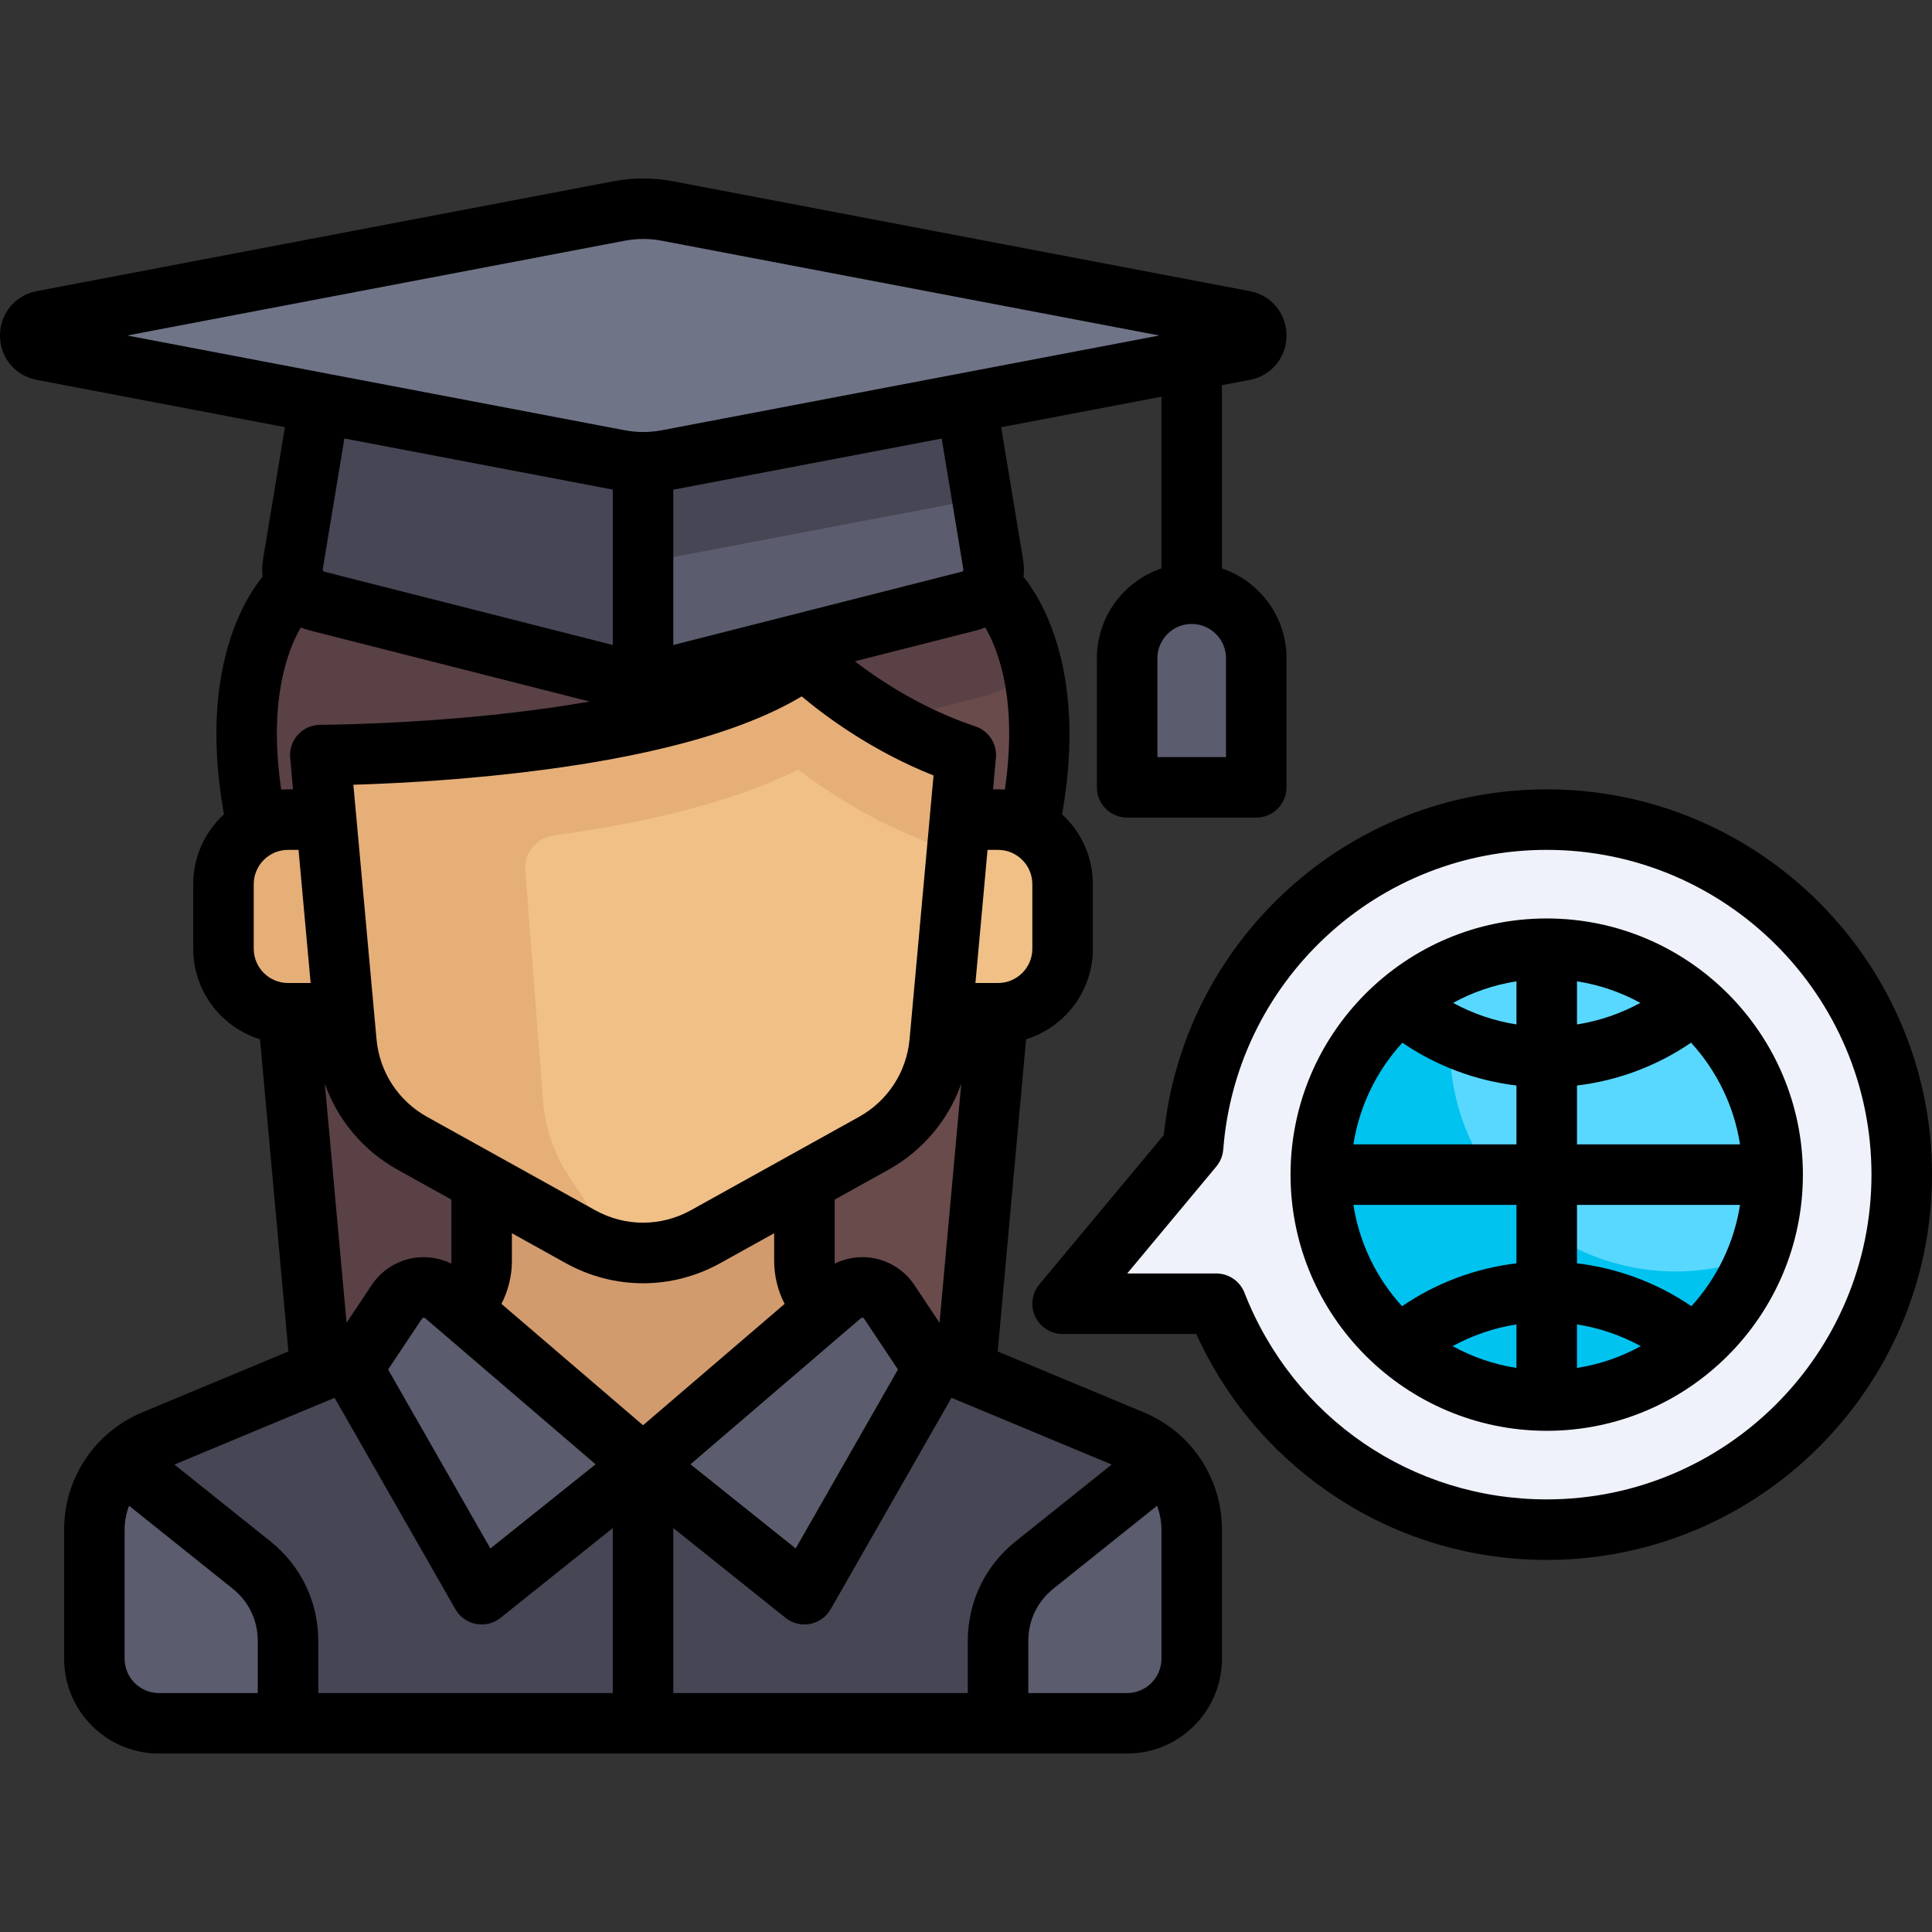 <?xml version="1.0" encoding="iso-8859-1"?>
<!-- Uploaded to: SVG Repo, www.svgrepo.com, Generator: SVG Repo Mixer Tools -->
<svg height="800px" width="800px" version="1.1" id="Layer_1" xmlns="http://www.w3.org/2000/svg" xmlns:xlink="http://www.w3.org/1999/xlink" 
	 viewBox="0 0 512.002 512.002" xml:space="preserve">
<rect x="0" y="0" width="512.002" height="512.002" fill="#333333" stroke="none"/>
<path style="fill:#694B4B;" d="M170.412,106.017c-56.685,0-102.637,45.951-102.637,102.637c0,26.031,25.659,213.826,25.659,213.826
	H247.39c0,0,25.659-187.795,25.659-213.826C273.049,151.968,227.097,106.017,170.412,106.017z"/>
<path style="fill:#5A4146;" d="M269.1,180.722c-12.177-43.091-51.699-74.706-98.688-74.706
	c-56.685,0-102.637,45.951-102.637,102.637c0,26.031,25.659,213.826,25.659,213.826h110.322V198.97l57.346-14.57
	C264.039,183.653,266.705,182.357,269.1,180.722z"/>
<path style="fill:#D29B6E;" d="M300.024,381.689l-76.32-31.8c-6.374-2.656-10.527-8.884-10.527-15.791v-20.668h-85.531v20.67
	c0,6.906-4.153,13.134-10.527,15.791l-76.32,31.8c-9.561,3.984-15.79,13.327-15.79,23.686v34.212
	c0,9.447,7.659,17.106,17.106,17.106h256.592c9.447,0,17.106-7.659,17.106-17.106v-34.212
	C315.814,395.015,309.585,385.672,300.024,381.689z"/>
<path style="fill:#464655;" d="M300.024,381.689l-70.54-29.392l-41.966,35.971h-34.212l-47.266-33.762L40.8,381.688
	c-9.561,3.984-15.79,13.327-15.79,23.686v34.212c0,9.447,7.659,17.106,17.106,17.106h256.592c9.447,0,17.106-7.659,17.106-17.106
	v-34.212C315.814,395.015,309.585,385.672,300.024,381.689z"/>
<path style="fill:#EFF2FA;" d="M503.356,300.29c-4.796-42.294-38.734-76.833-80.948-82.275
	c-54.139-6.979-100.656,32.11-105.996,83.444c-0.172,1.652-0.796,3.228-1.86,4.504l-32.819,39.54h34.986
	c3.405,0,6.378,2.071,7.806,5.163c14.904,32.278,47.486,54.709,85.373,54.709C465.481,405.374,509.806,357.173,503.356,300.29z"/>
<circle style="fill:#59D8FF;" cx="409.895" cy="311.29" r="59.871"/>
<g>
	<path style="fill:#5B5D6E;" d="M67.096,414.787l-33.824-28.188c-5.143,4.768-8.262,11.499-8.262,18.775v34.212
		c0,9.448,7.658,17.106,17.106,17.106h34.212v-22.194C76.329,426.883,72.946,419.661,67.096,414.787z"/>
	<path style="fill:#5B5D6E;" d="M273.728,414.787l33.824-28.187c5.143,4.768,8.262,11.499,8.262,18.775v34.212
		c0,9.448-7.658,17.106-17.106,17.106h-34.212v-22.194C264.496,426.883,267.878,419.661,273.728,414.787z"/>
	<path style="fill:#5B5D6E;" d="M86.302,97.464l-8.689,52.11c-0.731,4.387,2.021,8.602,6.33,9.697l80.15,20.364
		c4.146,1.053,8.491,1.053,12.637,0l80.159-20.366c4.304-1.094,7.053-5.304,6.323-9.684l-8.691-52.119H86.302V97.464z"/>
	<path style="fill:#5B5D6E;" d="M315.814,157.335L315.814,157.335c-9.448,0-17.106,7.658-17.106,17.106v34.212h34.212v-34.212
		C332.92,164.994,325.261,157.335,315.814,157.335z"/>
</g>
<path style="fill:#00C3F0;" d="M444.11,336.95c-33.066,0-59.871-26.805-59.871-59.871c0-7.62,1.48-14.88,4.076-21.584
	c-22.385,8.667-38.288,30.351-38.288,55.796c0,33.066,26.805,59.871,59.871,59.871c25.445,0,47.128-15.902,55.796-38.288
	C458.99,335.47,451.73,336.95,444.11,336.95z"/>
<g>
	<path style="fill:#5B5D6E;" d="M170.412,388.268l-52.543-45.036c-3.896-3.34-9.836-2.52-12.683,1.749l-11.752,17.628l34.212,59.871
		L170.412,388.268z"/>
	<path style="fill:#5B5D6E;" d="M170.412,388.268l52.543-45.036c3.896-3.34,9.836-2.52,12.683,1.749l11.752,17.628l-34.212,59.871
		L170.412,388.268z"/>
</g>
<path style="fill:#F0C087;" d="M264.496,217.207h-10.109l1.556-17.106c-25.659-8.553-42.765-25.659-42.765-25.659
	c-34.212,25.659-128.296,25.659-128.296,25.659l1.556,17.106H76.329c-9.447,0-17.106,7.658-17.106,17.106v17.106
	c0,9.447,7.659,17.106,17.106,17.106h14.773l0.694,7.638c1.024,11.274,7.56,21.312,17.456,26.81l44.544,24.746
	c10.333,5.74,22.898,5.74,33.231,0l44.544-24.746c9.896-5.499,16.431-15.536,17.456-26.81l0.694-7.638h14.773
	c9.447,0,17.106-7.659,17.106-17.106v-17.106C281.602,224.865,273.942,217.207,264.496,217.207z"/>
<path style="fill:#E6AF78;" d="M255.943,200.101c-25.659-8.553-42.765-25.659-42.765-25.659
	c-34.212,25.659-128.296,25.659-128.296,25.659l1.556,17.106H76.329c-9.447,0-17.106,7.658-17.106,17.106v17.106
	c0,9.447,7.659,17.106,17.106,17.106h14.773l0.694,7.638c1.024,11.274,7.56,21.312,17.456,26.81l44.544,24.746
	c3.166,1.759,6.551,2.911,10.006,3.592l-12.851-19.275c-4.066-6.097-6.494-13.135-7.057-20.442l-4.695-61.021
	c-0.35-4.544,2.927-8.517,7.442-9.138c22.499-3.091,46.75-8.388,64.867-17.487c8.657,6.579,22.237,15.338,39.022,20.933l2.903,0.968
	L255.943,200.101z"/>
<path style="fill:#464655;" d="M260.29,132.058l-5.769-34.594H86.304l-8.69,52.11c-0.732,4.387,2.021,8.601,6.33,9.697l80.15,20.364
	c2.073,0.527,4.195,0.79,6.319,0.79v-24.19c0-4.104,2.916-7.63,6.947-8.401L260.29,132.058z"/>
<path style="fill:#707487;" d="M164.068,55.917L11.23,85.03c-4.282,0.816-4.282,6.946,0,7.762l152.838,29.111
	c4.229,0.806,8.573,0.806,12.803,0l152.838-29.111c4.282-0.816,4.282-6.946,0-7.762L176.871,55.917
	C172.641,55.112,168.297,55.112,164.068,55.917z"/>
<path d="M303.108,374.287l-38.709-16.129l7.521-82.735c10.241-3.174,17.701-12.733,17.701-24.004v-17.106
	c0-7.319-3.148-13.917-8.16-18.513c6.883-38.633-6.214-58.052-10.215-62.917c0.167-1.499,0.136-3.045-0.123-4.61l-5.805-35.054
	l42.478-8.091v45.509c-9.932,3.355-17.106,12.755-17.106,23.805v34.212c0,4.428,3.59,8.018,8.018,8.018h34.212
	c4.428,0,8.018-3.59,8.018-8.018v-34.212c0-11.051-7.174-20.45-17.106-23.805v-48.562l7.376-1.405
	c5.728-1.092,9.73-5.926,9.73-11.757c0-5.832-4.001-10.667-9.73-11.758L178.371,48.041c-5.243-0.999-10.56-0.999-15.803,0l0,0
	L9.73,77.153C4.001,78.244,0,83.08,0,88.911c0,5.832,4.002,10.667,9.73,11.757l65.779,12.529l-5.809,35.075
	c-0.259,1.561-0.289,3.106-0.124,4.6c-1.826,2.194-5.505,7.318-8.34,15.824c-4.457,13.374-5.084,29.212-1.882,47.109
	c-5.007,4.596-8.152,11.19-8.152,18.506v17.106c0,11.271,7.459,20.83,17.701,24.004l7.521,82.735l-38.709,16.129
	c-12.589,5.245-20.724,17.448-20.724,31.087v34.212c0,13.854,11.271,25.125,25.125,25.125h256.592
	c13.854,0,25.125-11.271,25.125-25.125v-34.212C323.833,391.735,315.698,379.533,303.108,374.287z M324.902,200.635h-18.175v-26.194
	c0-5.011,4.077-9.088,9.088-9.088s9.088,4.077,9.088,9.088V200.635z M256.477,434.813v13.861h-78.047v-43.723l29.738,23.79
	c1.433,1.146,3.203,1.758,5.009,1.758c0.5,0,1.003-0.047,1.502-0.142c2.302-0.439,4.297-1.863,5.459-3.898l32.016-56.028
	l42.455,17.69l-25.493,20.395C261.084,414.941,256.477,424.525,256.477,434.813z M71.707,408.515L46.213,388.12l42.455-17.69
	l32.016,56.029c1.162,2.035,3.157,3.459,5.459,3.898c0.499,0.095,1.003,0.142,1.502,0.142c1.806,0,3.576-0.611,5.009-1.758
	l29.738-23.79v43.723H84.346v-13.861C84.347,424.525,79.739,414.941,71.707,408.515z M212.455,184.553
	c6.431,5.387,18.754,14.521,34.945,20.959l-6.357,69.924c-0.785,8.64-5.782,16.313-13.365,20.526l-44.544,24.746
	c-7.965,4.425-17.475,4.425-25.441,0l-44.544-24.746c-7.583-4.213-12.58-11.887-13.365-20.526l-6.135-67.475
	c9.433-0.275,25.498-1.03,43.472-3.104C171.195,200.927,196.483,194.106,212.455,184.553z M254.745,287.205l-5.758,63.346
	l-6.678-10.017c-2.628-3.943-6.829-6.576-11.523-7.224c-3.297-0.455-6.618,0.119-9.555,1.559c-0.021-0.256-0.035-0.511-0.035-0.77
	v-16.191l14.269-7.928C244.563,304.927,251.346,296.781,254.745,287.205z M170.412,377.707l-37.523-32.162
	c1.803-3.517,2.775-7.427,2.775-11.446v-7.28l14.238,7.909c6.422,3.568,13.465,5.351,20.509,5.351
	c7.043,0,14.089-1.784,20.509-5.351l14.238-7.909v7.28c0,4.02,0.973,7.93,2.775,11.447L170.412,377.707z M157.842,388.055
	l-27.885,22.307l-27.102-47.43l9.003-13.504c0.036-0.055,0.134-0.2,0.372-0.233c0.244-0.033,0.371,0.08,0.421,0.123L157.842,388.055
	z M228.172,349.319c0.05-0.043,0.179-0.158,0.421-0.124c0.238,0.033,0.335,0.179,0.372,0.233l9.003,13.504l-27.103,47.43
	l-27.885-22.307L228.172,349.319z M105.359,309.982l14.27,7.928v16.19c0,0.258-0.014,0.514-0.035,0.769
	c-2.936-1.44-6.255-2.015-9.554-1.559c-4.695,0.647-8.895,3.28-11.524,7.224l-6.678,10.017l-5.758-63.346
	C89.478,296.78,96.26,304.927,105.359,309.982z M273.583,251.419c0,5.011-4.077,9.088-9.088,9.088h-0.086c-0.005,0-0.011,0-0.016,0
	h-5.891l3.207-35.281h2.785c5.011,0,9.088,4.077,9.088,9.088V251.419z M264.496,209.188h-1.328l0.76-8.362
	c0.337-3.706-1.92-7.156-5.45-8.333c-13.779-4.593-25.005-11.938-31.947-17.24l32.323-8.212c0.78-0.199,1.525-0.464,2.248-0.76
	c3.361,5.75,8.705,19.179,5.191,42.977C265.698,209.217,265.1,209.188,264.496,209.188z M255.3,150.893
	c0.046,0.277-0.124,0.537-0.396,0.606l-76.475,19.43V129.77l71.128-13.548L255.3,150.893z M165.568,63.795L165.568,63.795
	c3.252-0.619,6.551-0.62,9.803,0l131.858,25.116L175.37,114.027c-3.252,0.619-6.551,0.619-9.803,0L33.709,88.911L165.568,63.795z
	 M162.394,129.747v41.182l-76.475-19.43c-0.272-0.068-0.442-0.329-0.396-0.605l5.746-34.693L162.394,129.747z M79.722,166.282
	c0.724,0.296,1.467,0.561,2.247,0.759l74.305,18.879c-6.496,1.133-13.445,2.133-20.834,2.988c-27.043,3.13-50.328,3.173-50.56,3.173
	c-2.253,0-4.402,0.948-5.921,2.612c-1.518,1.664-2.269,3.89-2.064,6.133l0.76,8.362h-1.328c-0.605,0-1.203,0.029-1.797,0.072
	C71.017,185.461,76.361,172.032,79.722,166.282z M67.241,234.313c0-5.011,4.077-9.088,9.088-9.088h2.785l3.207,35.281h-5.886
	c-0.011,0-0.021,0-0.032,0h-0.075c-5.011,0-9.088-4.077-9.088-9.088L67.241,234.313L67.241,234.313z M33.029,439.586v-34.212
	c0-2.211,0.411-4.349,1.17-6.33l27.491,21.994c4.208,3.366,6.62,8.386,6.62,13.775v13.861H42.115
	C37.105,448.674,33.029,444.597,33.029,439.586z M307.796,439.586c0,5.011-4.077,9.088-9.088,9.088h-26.194v-13.861
	c0-5.388,2.413-10.409,6.62-13.776l27.492-21.993c0.759,1.981,1.17,4.119,1.17,6.33L307.796,439.586L307.796,439.586z"/>
<path d="M409.898,209.188c-25.886,0-50.565,9.712-69.489,27.347c-18.175,16.936-29.472,39.672-31.988,64.261l-32.977,39.573
	c-1.992,2.391-2.422,5.717-1.101,8.534c1.32,2.817,4.15,4.618,7.262,4.618h35.41c7.602,16.733,19.512,31.047,34.7,41.63
	c17.124,11.934,37.245,18.242,58.188,18.242c56.299,0,102.102-45.803,102.102-102.102S466.196,209.188,409.898,209.188z
	 M409.898,397.356c-35.649,0-67.091-21.5-80.104-54.773c-1.203-3.075-4.166-5.099-7.468-5.099h-23.604l23.62-28.344
	c1.066-1.28,1.707-2.859,1.835-4.519c1.656-21.559,11.303-41.572,27.165-56.353c15.946-14.86,36.742-23.043,58.556-23.043
	c47.457,0,86.065,38.609,86.065,86.065S457.353,397.356,409.898,397.356z"/>
<path d="M409.898,243.401c-37.435,0-67.89,30.455-67.89,67.89s30.455,67.89,67.89,67.89s67.89-30.455,67.89-67.89
	S447.332,243.401,409.898,243.401z M461.129,303.272h-43.212v-15.601c10.837-1.294,21.216-5.189,30.233-11.348
	C454.881,283.681,459.524,292.979,461.129,303.272z M417.916,260.06c6,0.935,11.661,2.903,16.798,5.715
	c-5.224,2.852-10.907,4.787-16.798,5.712V260.06z M401.879,271.486c-5.887-0.926-11.573-2.862-16.796-5.712
	c5.136-2.812,10.797-4.778,16.796-5.713V271.486z M371.639,276.331c9.013,6.154,19.413,10.046,30.239,11.34v15.601h-43.212
	C360.271,292.983,364.911,283.688,371.639,276.331z M358.667,319.309h43.212v15.486c-10.856,1.298-21.292,5.2-30.318,11.372
	C364.873,338.824,360.264,329.559,358.667,319.309z M401.879,362.521c-6.045-0.943-11.745-2.935-16.913-5.781
	c5.254-2.877,10.983-4.828,16.913-5.759V362.521z M417.916,350.981c5.929,0.931,11.658,2.882,16.912,5.759
	c-5.167,2.846-10.868,4.838-16.912,5.78V350.981z M448.237,346.165c-9.029-6.173-19.464-10.072-30.321-11.37v-15.486h43.212
	C459.53,329.558,454.922,338.822,448.237,346.165z"/>
</svg>